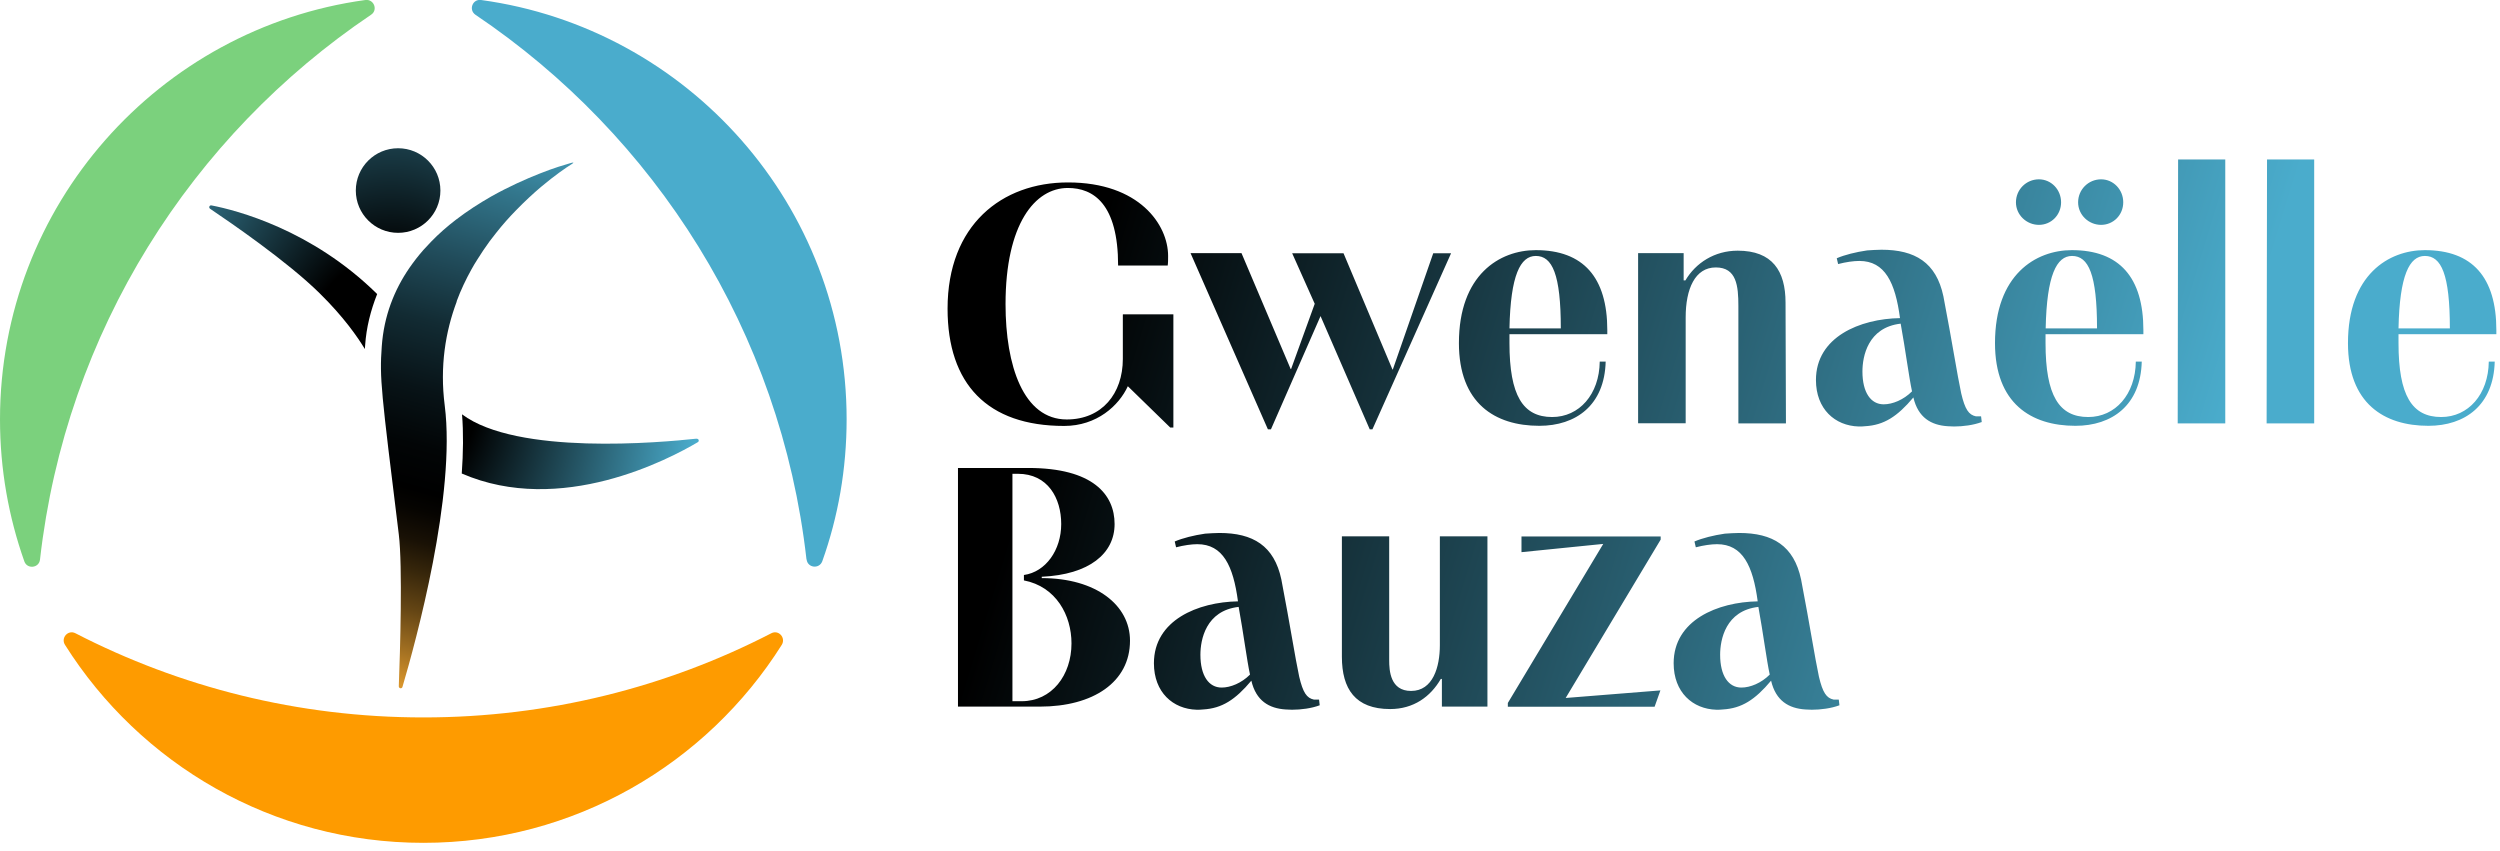 <svg width="185" height="63" viewBox="0 0 185 63" fill="none" xmlns="http://www.w3.org/2000/svg">
<g clip-path="url(#clip0_1194_2644)">
<path d="M83.11 23.26H86.83V31.64H86.6L83.46 28.58C82.8 30.02 81.16 31.52 78.75 31.52C73.06 31.52 70.12 28.41 70.12 22.84C70.12 16.64 74.14 13.5 79.03 13.5C84.32 13.5 86.44 16.64 86.44 18.94C86.44 19.17 86.44 19.47 86.41 19.65H82.74C82.74 15.09 80.92 13.91 79.02 13.91C76.59 13.91 74.41 16.57 74.41 22.51C74.41 27.06 75.73 31.04 78.94 31.04C81.55 31.04 83.09 29.12 83.09 26.56V23.27L83.11 23.26ZM93.82 31.76L88.1 18.73H91.87L95.51 27.31H95.54L97.29 22.48L95.62 18.74H99.42L103.04 27.34H103.07L106.06 18.74H107.38L101.56 31.77H101.36L97.72 23.39L94.05 31.77H93.85L93.82 31.76ZM118.82 26.75C118.74 29.99 116.62 31.51 113.91 31.51C110.62 31.51 107.96 29.84 107.96 25.39C107.96 20.33 110.97 18.51 113.65 18.51C117.17 18.51 118.94 20.53 118.94 24.43V24.73H111.7V25.39C111.7 29.26 112.69 30.86 114.86 30.86C116.86 30.86 118.35 29.19 118.38 26.76H118.81L118.82 26.75ZM113.65 18.94C112.51 18.94 111.78 20.36 111.7 24.3H115.5C115.5 20.3 114.87 18.94 113.65 18.94ZM121.22 18.73H124.59V20.75H124.72C125.48 19.46 126.87 18.55 128.59 18.55C131.15 18.55 132.13 20.04 132.13 22.4C132.13 24.25 132.16 29.48 132.16 31.33H128.64V22.65C128.64 21.16 128.51 19.79 126.97 19.79C125.43 19.79 124.74 21.38 124.74 23.48V31.32H121.22V18.72V18.73ZM146.65 31.23C146.04 31.46 145.26 31.56 144.6 31.56C144.42 31.56 144.27 31.54 144.12 31.54C142.91 31.46 141.94 30.91 141.59 29.41C140.4 30.83 139.41 31.46 138.02 31.54C137.87 31.56 137.72 31.56 137.54 31.56C135.79 31.51 134.38 30.27 134.38 28.12C134.38 24.93 137.64 23.59 140.6 23.54C140.25 20.91 139.49 19.31 137.59 19.31C137.16 19.31 136.6 19.39 136.02 19.54L135.92 19.11C136.5 18.86 137.34 18.65 138.17 18.53C138.52 18.51 138.88 18.48 139.23 18.48C141.71 18.48 143.28 19.42 143.81 21.92C144.49 25.46 144.82 27.66 145.13 29.11C145.41 30.3 145.69 30.7 146.22 30.81H146.6L146.65 31.24V31.23ZM139.39 29.92C140.05 29.92 140.86 29.59 141.49 28.96C141.26 27.9 141.01 25.92 140.65 23.95C138.22 24.23 137.82 26.38 137.82 27.49C137.82 29.06 138.45 29.92 139.39 29.92ZM158.49 26.75C158.41 29.99 156.29 31.51 153.58 31.51C150.29 31.51 147.63 29.84 147.63 25.39C147.63 20.33 150.64 18.51 153.32 18.51C156.84 18.51 158.61 20.53 158.61 24.43V24.73H151.37V25.39C151.37 29.26 152.36 30.86 154.53 30.86C156.53 30.86 158.02 29.19 158.05 26.76H158.48L158.49 26.75ZM150.88 13.27C151.79 13.27 152.52 14.03 152.52 14.97C152.52 15.91 151.79 16.64 150.88 16.64C149.97 16.64 149.18 15.91 149.18 14.97C149.18 14.03 149.94 13.27 150.88 13.27ZM153.33 18.94C152.19 18.94 151.46 20.36 151.38 24.3H155.18C155.18 20.3 154.55 18.94 153.33 18.94ZM155.48 13.27C156.39 13.27 157.12 14.03 157.12 14.97C157.12 15.91 156.39 16.64 155.48 16.64C154.57 16.64 153.78 15.91 153.78 14.97C153.78 14.03 154.54 13.27 155.48 13.27ZM161.15 31.33L161.18 11.8H164.67V31.33H161.15ZM167.73 31.33L167.76 11.8H171.25V31.33H167.73ZM184.61 26.75C184.53 29.99 182.41 31.51 179.7 31.51C176.41 31.51 173.75 29.84 173.75 25.39C173.75 20.33 176.76 18.51 179.44 18.51C182.96 18.51 184.73 20.53 184.73 24.43V24.73H177.49V25.39C177.49 29.26 178.48 30.86 180.65 30.86C182.65 30.86 184.14 29.19 184.17 26.76H184.6L184.61 26.75ZM179.44 18.94C178.3 18.94 177.57 20.36 177.49 24.3H181.29C181.29 20.3 180.66 18.94 179.44 18.94ZM70.89 52.29V34.63H76.1C80.88 34.63 82.48 36.6 82.48 38.78C82.48 40.96 80.61 42.52 77.09 42.68V42.78C81.11 42.78 83.62 44.78 83.62 47.41C83.62 50.47 80.91 52.29 76.94 52.29H70.89ZM75.6 51.89C77.83 51.89 79.29 49.97 79.29 47.61C79.29 45.53 78.15 43.41 75.77 42.95V42.55C77.39 42.32 78.53 40.7 78.53 38.78C78.53 36.86 77.54 35.06 75.32 35.06H74.92V51.89H75.6ZM97.66 52.19C97.05 52.42 96.27 52.52 95.61 52.52C95.43 52.52 95.28 52.5 95.13 52.5C93.92 52.42 92.95 51.87 92.6 50.37C91.41 51.79 90.42 52.42 89.03 52.5C88.88 52.52 88.73 52.52 88.55 52.52C86.8 52.47 85.39 51.23 85.39 49.08C85.39 45.89 88.65 44.55 91.61 44.5C91.26 41.87 90.5 40.27 88.6 40.27C88.17 40.27 87.61 40.35 87.03 40.5L86.93 40.07C87.51 39.82 88.35 39.61 89.18 39.49C89.53 39.47 89.89 39.44 90.24 39.44C92.72 39.44 94.29 40.38 94.82 42.88C95.5 46.42 95.83 48.62 96.14 50.07C96.42 51.26 96.7 51.66 97.23 51.77H97.61L97.66 52.2V52.19ZM90.4 50.88C91.06 50.88 91.87 50.55 92.5 49.92C92.27 48.86 92.02 46.88 91.66 44.91C89.23 45.19 88.83 47.34 88.83 48.45C88.83 50.02 89.46 50.88 90.4 50.88ZM99.31 39.69H102.8V48.85C102.8 49.63 102.88 51.13 104.42 51.13C106.04 51.13 106.55 49.36 106.55 47.74V39.69H110.07V52.29H106.7V50.24H106.62C105.86 51.56 104.6 52.47 102.87 52.47C100.29 52.47 99.3 50.98 99.3 48.6V39.69H99.31ZM118.64 40.25L112.59 40.86V39.7H122.89V39.93L115.86 51.65L122.87 51.09L122.44 52.3H111.58V52.02L118.64 40.25ZM136.12 52.19C135.51 52.42 134.73 52.52 134.07 52.52C133.89 52.52 133.74 52.5 133.59 52.5C132.38 52.42 131.41 51.87 131.06 50.37C129.87 51.79 128.88 52.42 127.49 52.5C127.34 52.52 127.19 52.52 127.01 52.52C125.26 52.47 123.85 51.23 123.85 49.08C123.85 45.89 127.11 44.55 130.07 44.5C129.72 41.87 128.96 40.27 127.06 40.27C126.63 40.27 126.07 40.35 125.49 40.5L125.39 40.07C125.97 39.82 126.81 39.61 127.64 39.49C127.99 39.47 128.35 39.44 128.7 39.44C131.18 39.44 132.75 40.38 133.28 42.88C133.96 46.42 134.29 48.62 134.6 50.07C134.88 51.26 135.16 51.66 135.69 51.77H136.07L136.12 52.2V52.19ZM128.86 50.88C129.52 50.88 130.33 50.55 130.96 49.92C130.73 48.86 130.48 46.88 130.12 44.91C127.69 45.19 127.29 47.34 127.29 48.45C127.29 50.02 127.92 50.88 128.86 50.88Z" fill="url(#paint0_linear_1194_2644)"/>
<path d="M59.69 41.4C59.76 42.03 60.63 42.13 60.85 41.53C62.02 38.25 62.65 34.71 62.65 31.03C62.65 15.19 50.88 2.09 35.6 1.55582e-05C34.97 -0.09 34.66 0.73 35.18 1.09C48.45 10.02 57.77 24.5 59.68 41.4H59.69Z" fill="#4AACCC"/>
<path d="M5.58 46.86C5.04 46.58 4.48 47.2 4.81 47.72C10.36 56.52 20.16 62.37 31.33 62.37C42.5 62.37 52.3 56.52 57.85 47.72C58.17 47.2 57.62 46.58 57.08 46.86C49.37 50.84 40.61 53.09 31.33 53.09C22.05 53.09 13.3 50.84 5.58 46.86Z" fill="#FE9B00"/>
<path d="M27.46 1.09C27.99 0.74 27.67 -0.08 27.04 -0C11.77 2.09 0 15.19 0 31.04C0 34.72 0.64 38.26 1.8 41.54C2.01 42.14 2.89 42.04 2.96 41.41C4.87 24.51 14.19 10.03 27.46 1.09Z" fill="#7BD17D"/>
<path d="M27.9 21.75C23.07 16.989 17.5 15.559 15.65 15.2C15.5 15.169 15.42 15.36 15.55 15.45C17.03 16.45 21.27 19.349 23.66 21.709C25.44 23.459 26.47 24.95 27 25.829C27 25.739 27.01 25.64 27.02 25.549C27.11 24.23 27.43 22.97 27.91 21.759L27.9 21.75Z" fill="url(#paint1_radial_1194_2644)"/>
<path d="M29.46 17.23C31.189 17.23 32.59 15.828 32.59 14.1C32.59 12.371 31.189 10.97 29.46 10.97C27.731 10.97 26.33 12.371 26.33 14.1C26.33 15.828 27.731 17.23 29.46 17.23Z" fill="url(#paint2_radial_1194_2644)"/>
<path d="M51.55 32.46C48.89 32.75 38.26 33.71 34.19 30.66C34.3 32.01 34.28 33.5 34.17 35.04C41.5 38.22 49.53 33.97 51.64 32.72C51.77 32.64 51.7 32.45 51.55 32.47V32.46Z" fill="url(#paint3_radial_1194_2644)"/>
<path d="M33.79 22.299C34.1 21.459 34.48 20.669 34.89 19.929C35.03 19.679 35.17 19.439 35.32 19.209C35.61 18.739 35.92 18.289 36.23 17.859C36.39 17.649 36.55 17.439 36.71 17.239C37.19 16.629 37.69 16.069 38.18 15.569C38.83 14.899 39.47 14.309 40.05 13.819C41.05 12.979 41.88 12.409 42.3 12.149C42.49 12.029 42.47 11.999 42.25 12.059C42.03 12.119 41.72 12.219 41.33 12.339C40.94 12.469 40.47 12.629 39.95 12.839C38.91 13.249 37.65 13.809 36.35 14.539C35.92 14.789 35.48 15.049 35.04 15.339C34.6 15.629 34.17 15.929 33.74 16.259C33.1 16.749 32.48 17.289 31.9 17.889C31.71 18.089 31.52 18.289 31.33 18.499C30.96 18.919 30.62 19.359 30.3 19.819C29.18 21.449 28.41 23.369 28.25 25.639C28.08 27.999 28.2 28.889 29.51 39.539C29.8 41.889 29.61 48.249 29.51 50.789C29.51 50.949 29.73 50.989 29.78 50.839C30.77 47.479 33.75 36.599 32.91 30.009C32.54 27.119 32.96 24.549 33.8 22.309L33.79 22.299Z" fill="url(#paint4_linear_1194_2644)"/>
</g>
<defs>
<linearGradient id="paint0_linear_1194_2644" x1="80.63" y1="19.75" x2="175.82" y2="48.69" gradientUnits="userSpaceOnUse">
<stop/>
<stop offset="0.84" stop-color="#4AACCC"/>
</linearGradient>
<radialGradient id="paint1_radial_1194_2644" cx="0" cy="0" r="1" gradientUnits="userSpaceOnUse" gradientTransform="translate(28.739 28.131) rotate(1.04) scale(23.04 31.795)">
<stop offset="0.29"/>
<stop offset="1" stop-color="#4AACCC"/>
</radialGradient>
<radialGradient id="paint2_radial_1194_2644" cx="0" cy="0" r="1" gradientUnits="userSpaceOnUse" gradientTransform="translate(28.778 28.149) rotate(1.04) scale(23.34 32.209)">
<stop offset="0.29"/>
<stop offset="1" stop-color="#4AACCC"/>
</radialGradient>
<radialGradient id="paint3_radial_1194_2644" cx="0" cy="0" r="1" gradientUnits="userSpaceOnUse" gradientTransform="translate(28.908 28.152) rotate(1.04) scale(22.81 31.478)">
<stop offset="0.29"/>
<stop offset="1" stop-color="#4AACCC"/>
</radialGradient>
<linearGradient id="paint4_linear_1194_2644" x1="26.03" y1="51.889" x2="38.18" y2="8.119" gradientUnits="userSpaceOnUse">
<stop offset="0.04" stop-color="#DE992D"/>
<stop offset="0.11" stop-color="#9B6B20"/>
<stop offset="0.17" stop-color="#644514"/>
<stop offset="0.23" stop-color="#38270B"/>
<stop offset="0.28" stop-color="#191105"/>
<stop offset="0.33" stop-color="#060401"/>
<stop offset="0.36"/>
<stop offset="0.43" stop-color="#020506"/>
<stop offset="0.52" stop-color="#081317"/>
<stop offset="0.63" stop-color="#122B33"/>
<stop offset="0.74" stop-color="#214C5B"/>
<stop offset="0.87" stop-color="#33778D"/>
<stop offset="1" stop-color="#4AACCC"/>
</linearGradient>
<clipPath id="clip0_1194_2644">
<rect width="184.73" height="62.36" fill="white"/>
</clipPath>
</defs>
</svg>
